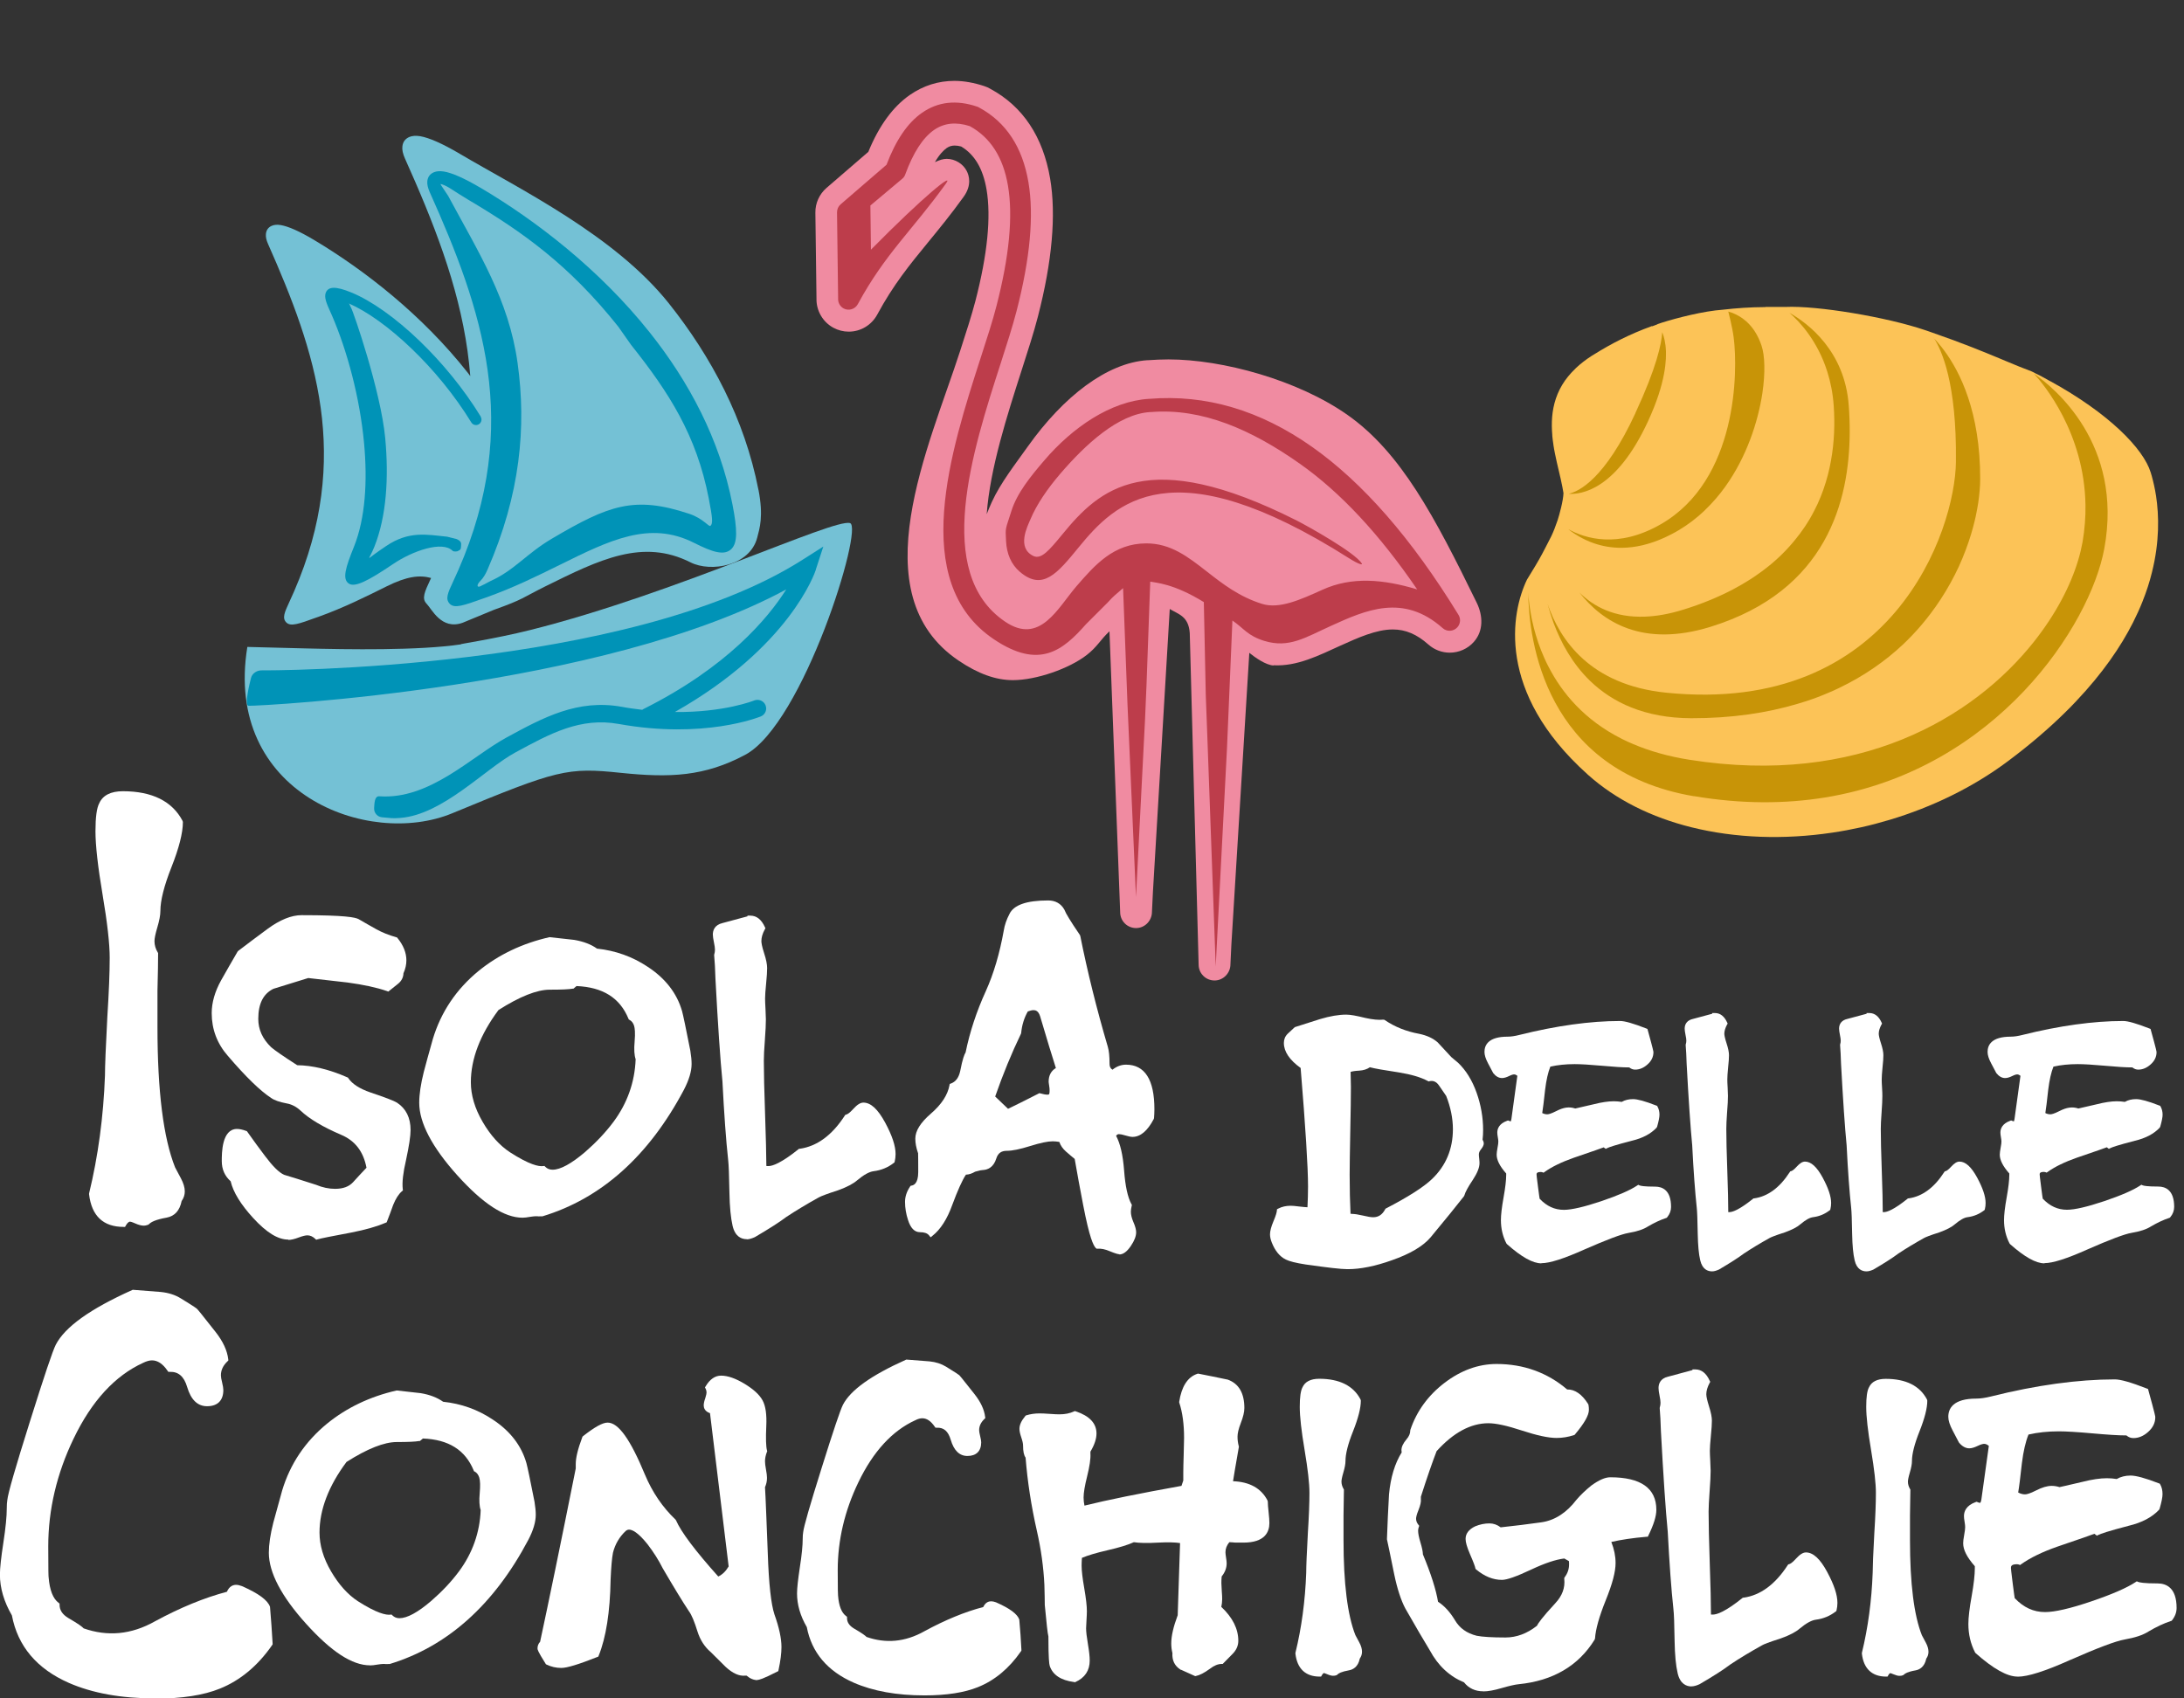 <svg width="108" height="84" viewBox="0 0 108 84" fill="none" xmlns="http://www.w3.org/2000/svg">
<rect x="0" y="0" width="108" height="84" fill="#333333" stroke="none"/>
<g clip-path="url(#clip0_207_918)">
<path d="M62.97 32.903C64.142 32.969 65.227 32.413 66.282 31.934C67.154 31.541 68.053 31.132 68.878 31.132C69.504 31.132 70.065 31.37 70.633 31.876C70.925 32.136 71.302 32.28 71.691 32.28C72.147 32.28 72.583 32.086 72.882 31.747C73.365 31.206 73.338 30.455 73.026 29.813C70.936 25.532 69.271 22.38 66.644 20.528C64.188 18.796 60.456 17.776 57.783 17.776C57.448 17.776 57.102 17.792 56.783 17.815H56.736C54.736 17.951 52.595 19.602 50.836 22.069C50.178 22.995 49.478 23.886 49.046 24.828C48.953 25.03 48.871 25.233 48.793 25.431C48.957 23.166 49.809 20.528 50.525 18.298C50.832 17.344 51.124 16.442 51.323 15.667C52.031 12.931 52.233 10.631 51.93 8.833C51.576 6.759 50.583 5.265 48.98 4.397C48.883 4.339 48.778 4.292 48.669 4.257C48.163 4.09 47.668 4 47.194 4C46.4 4 45.66 4.234 44.991 4.697C44.158 5.276 43.465 6.222 42.94 7.51L40.87 9.296C40.516 9.604 40.313 10.052 40.321 10.522L40.376 14.768C40.36 15.364 40.691 15.932 41.216 16.212C41.446 16.336 41.706 16.403 41.971 16.403C42.559 16.403 43.096 16.08 43.376 15.566C44.181 14.075 44.979 13.102 45.902 11.974C46.454 11.301 47.026 10.604 47.653 9.732C48.062 9.164 47.925 8.689 47.805 8.456C47.622 8.098 47.225 7.857 46.816 7.857C46.649 7.857 46.458 7.911 46.232 8.02C46.458 7.631 46.664 7.429 46.812 7.323C46.937 7.238 47.057 7.199 47.209 7.199C47.306 7.199 47.416 7.214 47.532 7.246C48.202 7.65 48.61 8.347 48.785 9.37C49.015 10.725 48.832 12.577 48.237 14.877C48.058 15.562 47.781 16.43 47.482 17.348C45.956 22.077 42.524 29.377 47.404 32.673C48.365 33.323 49.241 33.639 50.089 33.639C51.233 33.639 52.871 33.074 53.747 32.389C54.265 31.985 54.401 31.658 54.864 31.222L55.393 45.115C55.393 45.551 55.743 45.901 56.179 45.901C56.615 45.901 56.965 45.535 56.965 45.099L57.012 44.13L57.845 30.12C58.289 30.389 58.775 30.479 58.834 31.311L59.273 47.707C59.273 48.143 59.623 48.493 60.059 48.493C60.495 48.493 60.846 48.127 60.846 47.691L60.892 46.722L61.779 32.288C62.067 32.522 62.597 32.895 62.978 32.915" fill="#F08BA1"/>
<path d="M68.621 28.381L68.629 28.365C68.629 28.365 68.636 28.377 68.64 28.381C68.633 28.381 68.629 28.381 68.621 28.381Z" fill="#F29183"/>
<path d="M87.301 15.188C86.553 15.192 85.861 15.239 85.199 15.317C84.246 15.383 82.927 15.722 82.164 15.963C82.164 15.963 82.14 15.971 82.133 15.975C82.074 15.994 82.012 16.013 81.961 16.029C81.961 16.029 81.965 16.033 81.969 16.037C81.88 16.072 81.794 16.103 81.704 16.138L81.693 16.126C80.58 16.527 79.646 17.017 78.848 17.516C78.801 17.543 78.751 17.574 78.708 17.601C78.412 17.792 78.159 17.99 77.941 18.193C77.86 18.271 77.786 18.348 77.712 18.426C77.591 18.555 77.486 18.691 77.389 18.823C77.287 18.967 77.202 19.115 77.128 19.259C76.832 19.851 76.731 20.465 76.739 21.076V21.084C76.739 21.228 76.751 21.376 76.762 21.52C76.762 21.532 76.762 21.547 76.762 21.559C76.774 21.695 76.793 21.828 76.813 21.964C76.813 21.983 76.82 22.003 76.82 22.022C76.84 22.162 76.867 22.298 76.894 22.435C76.953 22.73 77.019 23.014 77.085 23.291C77.116 23.431 77.151 23.563 77.179 23.695C77.21 23.828 77.237 23.956 77.26 24.081C77.28 24.186 77.299 24.287 77.315 24.388C77.303 24.77 77.112 25.458 77.027 25.723C76.976 25.875 76.922 26.019 76.867 26.163C76.82 26.283 76.77 26.396 76.716 26.513C76.575 26.789 76.264 27.404 76.12 27.649L75.937 27.965L75.509 28.669C74.731 30.284 73.976 34.23 78.494 38.289C78.498 38.293 78.506 38.301 78.51 38.305C79.914 39.566 81.685 40.429 83.642 40.916C85.818 41.457 88.219 41.538 90.609 41.181C91.087 41.111 91.562 41.021 92.037 40.916C92.511 40.811 92.982 40.686 93.449 40.546C95.547 39.916 97.551 38.947 99.283 37.655C100.369 36.845 101.299 36.044 102.1 35.258C102.303 35.063 102.494 34.864 102.676 34.67C103.965 33.308 104.867 32 105.482 30.782C105.657 30.436 105.813 30.093 105.945 29.759C106.144 29.261 106.3 28.778 106.412 28.319C106.798 26.785 106.763 25.489 106.619 24.532C106.56 24.151 106.482 23.82 106.409 23.555C106.389 23.489 106.373 23.427 106.354 23.369C105.996 22.197 104.299 20.446 101.357 18.835C101.357 18.835 101.377 18.846 101.412 18.87C101.112 18.703 100.987 18.625 100.676 18.477C100.661 18.461 100.462 18.368 100.462 18.368C100.053 18.216 99.657 18.053 99.221 17.87C99.135 17.835 99.046 17.796 98.952 17.757C98.1 17.403 97.069 16.975 95.516 16.438C95.461 16.418 95.403 16.399 95.349 16.379C95.329 16.372 95.302 16.364 95.282 16.356C95.251 16.344 95.22 16.332 95.189 16.325C93.298 15.683 89.865 15.107 88.289 15.181H87.297L87.301 15.188Z" fill="#FCC357"/>
<path d="M95.621 16.714C95.621 16.714 95.633 16.726 95.636 16.733C95.749 16.85 95.878 16.998 96.018 17.173C96.053 17.22 96.092 17.267 96.127 17.317C96.921 18.38 97.929 20.38 97.921 23.695C97.921 24.046 97.886 24.443 97.824 24.875C97.789 25.096 97.746 25.326 97.695 25.564C97.68 25.63 97.664 25.7 97.648 25.766C97.598 25.98 97.536 26.202 97.469 26.427C97.314 26.937 97.115 27.47 96.87 28.011C96.617 28.556 96.314 29.113 95.956 29.657C95.804 29.887 95.644 30.117 95.473 30.342C95.197 30.708 94.897 31.066 94.566 31.413C94.418 31.568 94.267 31.72 94.111 31.868C93.239 32.689 92.185 33.432 90.932 34.032C90.756 34.117 90.577 34.199 90.394 34.273C90.052 34.421 89.694 34.557 89.32 34.678C89.18 34.724 89.036 34.767 88.892 34.81C87.379 35.261 85.635 35.526 83.631 35.522C81.327 35.514 79.735 34.74 78.634 33.678C78.194 33.253 77.832 32.779 77.537 32.292C77.389 32.047 77.256 31.802 77.14 31.553C77.023 31.308 76.918 31.058 76.828 30.817C76.708 30.49 76.61 30.171 76.529 29.868C77.128 31.634 78.63 33.884 82.409 34.261C93.59 35.386 96.683 26.229 96.722 22.847C96.722 22.839 96.722 22.831 96.722 22.824C96.722 22.824 96.722 22.824 96.722 22.82C96.765 18.967 96.022 17.313 95.617 16.698C95.621 16.702 95.625 16.706 95.629 16.71" fill="#C89407"/>
<path d="M85.468 15.414C85.468 15.414 85.475 15.414 85.479 15.414C85.581 15.441 85.689 15.48 85.806 15.535C86.269 15.749 86.806 16.189 87.11 17.099C87.273 17.586 87.301 18.442 87.149 19.454C86.935 20.87 86.367 22.602 85.316 24.069C85.024 24.478 84.689 24.867 84.32 25.221C84.312 25.229 84.304 25.241 84.296 25.248C83.915 25.61 83.487 25.941 83.016 26.221C82.899 26.291 82.782 26.357 82.666 26.416C82.553 26.474 82.44 26.532 82.327 26.583C81.545 26.941 80.844 27.085 80.222 27.093C79.689 27.101 79.218 27.007 78.813 26.867C78.544 26.774 78.303 26.657 78.089 26.536C77.93 26.447 77.79 26.35 77.665 26.26C77.626 26.233 77.591 26.206 77.556 26.174C78.362 26.622 79.996 27.155 82.133 25.925C85.927 23.738 85.946 18.356 85.732 16.695C85.662 16.15 85.464 15.406 85.464 15.406" fill="#C89407"/>
<path d="M88.978 26.435C89.071 26.311 89.157 26.186 89.243 26.062C89.418 25.801 89.577 25.532 89.713 25.264C89.772 25.147 89.83 25.03 89.885 24.914C90.099 24.447 90.262 23.972 90.387 23.497C90.449 23.26 90.5 23.022 90.542 22.789C90.714 21.847 90.737 20.921 90.679 20.08C90.636 19.446 90.519 18.881 90.359 18.376C89.873 16.842 88.982 15.901 88.492 15.473C89.398 15.986 91.227 17.352 91.422 20.057C91.453 20.473 91.472 20.925 91.469 21.395C91.449 24.746 90.359 29.214 84.588 31C81.234 32.039 79.245 30.763 78.105 29.307C78.813 30.008 79.848 30.556 81.347 30.498C81.911 30.479 82.541 30.37 83.242 30.152C84.176 29.864 84.993 29.521 85.717 29.14C86.009 28.984 86.285 28.825 86.546 28.657C86.74 28.533 86.927 28.404 87.106 28.272C87.273 28.148 87.437 28.023 87.589 27.895C88.133 27.439 88.589 26.949 88.97 26.439" fill="#C89407"/>
<path d="M82.382 17.368C82.386 17.485 82.382 17.613 82.378 17.749C82.366 17.967 82.339 18.212 82.288 18.481C82.171 19.119 81.93 19.893 81.494 20.839C79.926 24.229 78.194 24.466 77.568 24.423C78.081 24.31 79.366 23.688 80.872 20.434C80.872 20.434 80.872 20.43 80.872 20.427C81.922 18.166 82.164 16.998 82.199 16.43C82.284 16.644 82.366 16.951 82.382 17.368Z" fill="#C89407"/>
<path d="M83.759 39.379C76.361 38.122 75.603 31.623 75.571 29.315C75.575 29.373 75.579 29.432 75.583 29.494C75.583 29.51 75.583 29.525 75.587 29.541C75.61 29.786 75.645 30.07 75.704 30.381C75.723 30.49 75.743 30.599 75.77 30.712C75.867 31.167 76.011 31.666 76.213 32.179C76.315 32.436 76.431 32.701 76.568 32.961C77.241 34.277 78.354 35.612 80.198 36.542C80.381 36.635 80.576 36.725 80.774 36.806C81.572 37.145 82.491 37.41 83.545 37.577C91.904 38.896 97.575 35.514 100.567 31.755C100.703 31.584 100.832 31.413 100.956 31.241C101.957 29.868 102.599 28.467 102.89 27.252C102.926 27.101 102.957 26.953 102.984 26.805C103.093 26.167 103.136 25.56 103.128 24.98C103.073 21.392 101.042 18.983 100.575 18.477C101.556 19.154 105.015 21.944 104.058 27.136C103.361 30.918 98.75 38.052 90.258 39.441C88.297 39.76 86.133 39.776 83.763 39.375" fill="#C89407"/>
<path d="M6.188 60.681H6.114C5.106 60.681 4.534 60.141 4.405 59.074V59.051V59.028C4.849 57.202 5.117 55.237 5.191 53.19C5.191 52.739 5.23 51.762 5.308 50.291C5.386 49.077 5.425 48.092 5.425 47.368C5.425 46.687 5.308 45.64 5.075 44.263C4.841 42.873 4.721 41.815 4.721 41.114C4.721 40.414 4.783 39.959 4.911 39.721C5.086 39.336 5.479 39.133 6.075 39.133C7.522 39.133 8.519 39.628 9.029 40.601L9.044 40.659C9.044 41.192 8.853 41.943 8.48 42.885C8.118 43.8 7.931 44.531 7.931 45.053C7.931 45.259 7.881 45.528 7.779 45.87C7.686 46.181 7.639 46.411 7.639 46.551C7.639 46.742 7.694 46.928 7.799 47.104L7.818 47.135V47.17C7.818 47.547 7.81 48.127 7.787 48.995V50.816C7.787 53.957 8.079 56.284 8.659 57.739L8.947 58.28C9.071 58.514 9.138 58.732 9.138 58.926C9.138 59.094 9.087 59.253 8.982 59.401C8.888 59.872 8.639 60.148 8.242 60.222C7.67 60.323 7.456 60.452 7.375 60.541L7.324 60.576C7.176 60.631 7.017 60.654 6.69 60.51C6.503 60.428 6.445 60.421 6.433 60.421C6.347 60.421 6.269 60.53 6.219 60.619L6.184 60.681H6.188Z" fill="white"/>
<path d="M14.247 61.308C13.745 61.308 13.181 60.962 12.527 60.249C11.908 59.576 11.531 58.961 11.406 58.424C11.114 58.164 10.967 57.829 10.967 57.428C10.967 57.027 10.967 55.836 11.722 55.836C11.846 55.836 11.994 55.867 12.173 55.934L12.208 55.945L12.231 55.977C12.523 56.393 12.819 56.794 13.103 57.171C13.485 57.681 13.8 57.996 14.053 58.105C14.391 58.206 14.921 58.37 15.629 58.599C15.948 58.732 16.259 58.798 16.567 58.798C16.968 58.798 17.259 58.689 17.462 58.467C17.672 58.234 17.894 57.996 18.123 57.755C17.971 56.953 17.559 56.416 16.866 56.124C15.975 55.743 15.298 55.342 14.858 54.926C14.648 54.731 14.415 54.614 14.169 54.572C13.819 54.505 13.57 54.42 13.407 54.303C12.873 53.957 12.153 53.256 11.27 52.225C10.737 51.618 10.469 50.906 10.469 50.108C10.469 49.59 10.624 49.045 10.932 48.489C11.204 48.006 11.476 47.532 11.749 47.065L11.78 47.03C12.255 46.668 12.737 46.306 13.228 45.944C13.842 45.492 14.411 45.263 14.909 45.263C17.084 45.263 17.563 45.372 17.73 45.457C18.022 45.629 18.314 45.792 18.61 45.959C18.898 46.119 19.229 46.251 19.598 46.356L19.637 46.368L19.66 46.399C19.948 46.753 20.096 47.123 20.096 47.497C20.096 47.703 20.05 47.917 19.952 48.135C19.945 48.341 19.855 48.52 19.684 48.656C19.536 48.777 19.392 48.89 19.256 48.999L19.201 49.042L19.139 49.018C18.621 48.839 17.964 48.699 17.189 48.594C16.551 48.52 15.901 48.446 15.243 48.372L13.52 48.905C13.021 49.151 12.772 49.637 12.772 50.392C12.772 50.917 12.979 51.377 13.407 51.793C13.582 51.945 14.018 52.248 14.699 52.684C15.446 52.692 16.279 52.89 17.174 53.283L17.209 53.299L17.228 53.33C17.415 53.606 17.777 53.844 18.306 54.027C19.038 54.272 19.474 54.439 19.633 54.537C20.081 54.832 20.303 55.288 20.303 55.887C20.303 56.187 20.229 56.673 20.077 57.381C19.933 58 19.878 58.479 19.917 58.81L19.925 58.876L19.875 58.919C19.715 59.055 19.567 59.284 19.442 59.596C19.349 59.864 19.244 60.137 19.139 60.409L19.119 60.456L19.073 60.475C18.645 60.658 18.077 60.822 17.38 60.958C16.423 61.137 15.858 61.25 15.703 61.296L15.636 61.316L15.586 61.269C15.461 61.152 15.333 61.098 15.201 61.098C15.107 61.098 14.963 61.133 14.777 61.203C14.559 61.285 14.391 61.324 14.267 61.324L14.247 61.308Z" fill="white"/>
<path d="M25.84 60.226C24.941 60.226 23.887 59.541 22.614 58.129C21.365 56.739 20.731 55.533 20.731 54.54C20.731 54.124 20.808 53.61 20.956 53.019C21.05 52.657 21.201 52.112 21.404 51.388C21.805 50.057 22.564 48.925 23.661 48.026C24.649 47.22 25.829 46.656 27.171 46.352H27.191L28.393 46.485C28.849 46.563 29.23 46.707 29.522 46.917C30.433 47.014 31.277 47.314 32.028 47.816C32.904 48.388 33.476 49.127 33.729 50.011C33.783 50.213 33.919 50.851 34.137 51.964C34.18 52.229 34.2 52.447 34.2 52.622C34.2 52.988 34.071 53.416 33.818 53.902C32.086 57.171 29.736 59.276 26.829 60.156H26.794L26.63 60.16C26.556 60.148 26.447 60.148 26.245 60.179C26.066 60.211 25.93 60.226 25.84 60.226ZM26.922 57.665L26.965 57.708C27.062 57.806 27.183 57.852 27.327 57.852C27.712 57.852 28.253 57.556 28.934 56.977C29.479 56.502 29.954 56 30.339 55.482C31.02 54.564 31.39 53.525 31.433 52.388C31.366 52.19 31.347 51.906 31.382 51.52C31.421 51.077 31.39 50.851 31.359 50.742C31.316 50.598 31.238 50.501 31.133 50.443L31.094 50.423L31.078 50.384C30.654 49.353 29.814 48.824 28.51 48.769L28.358 48.898H28.323C28.125 48.933 27.755 48.948 27.187 48.948C26.552 48.948 25.7 49.287 24.649 49.956C23.743 51.174 23.284 52.373 23.284 53.525C23.284 54.163 23.478 54.821 23.867 55.486C24.253 56.152 24.712 56.657 25.222 56.992C26.179 57.607 26.642 57.704 26.868 57.673L26.926 57.665H26.922Z" fill="white"/>
<path d="M36.928 61.288C36.678 61.288 36.355 61.176 36.227 60.627C36.138 60.242 36.083 59.693 36.071 58.996C36.056 58.144 36.036 57.603 36.009 57.381C35.9 56.389 35.807 55.078 35.725 53.486C35.616 52.381 35.503 50.715 35.379 48.4C35.367 47.94 35.344 47.555 35.316 47.251V47.228L35.32 47.205C35.344 47.127 35.355 47.049 35.355 46.971C35.355 46.893 35.34 46.769 35.305 46.609C35.27 46.434 35.25 46.31 35.25 46.224C35.25 46.014 35.336 45.745 35.733 45.652C36.472 45.457 36.815 45.364 36.963 45.321V45.286H37.103C37.414 45.286 37.655 45.477 37.827 45.858L37.85 45.913L37.819 45.967C37.706 46.173 37.651 46.368 37.651 46.543C37.651 46.629 37.675 46.8 37.788 47.15C37.889 47.458 37.935 47.699 37.935 47.878C37.935 48.049 37.92 48.306 37.885 48.648C37.85 48.991 37.834 49.232 37.834 49.392C37.834 49.513 37.842 49.68 37.854 49.906C37.865 50.135 37.873 50.303 37.873 50.411C37.873 50.641 37.858 50.991 37.823 51.447C37.788 51.894 37.772 52.24 37.772 52.466C37.772 53.046 37.791 53.914 37.834 55.116C37.873 56.229 37.893 57.086 37.897 57.669C37.932 57.669 37.963 57.673 37.998 57.673C38.2 57.673 38.624 57.529 39.484 56.84L39.512 56.817H39.547C40.399 56.696 41.15 56.148 41.776 55.175L41.804 55.136L41.85 55.124C41.897 55.112 42.006 55.058 42.197 54.844C42.388 54.634 42.547 54.533 42.695 54.533C43.061 54.533 43.411 54.856 43.773 55.525C44.119 56.167 44.287 56.677 44.287 57.078C44.287 57.206 44.271 57.331 44.244 57.447L44.232 57.49L44.197 57.517C43.909 57.743 43.574 57.88 43.201 57.926C42.983 57.953 42.711 58.105 42.391 58.374C42.189 58.549 41.878 58.712 41.438 58.872C40.928 59.035 40.609 59.156 40.481 59.226C39.881 59.561 39.344 59.884 38.881 60.191C38.547 60.444 38.037 60.771 37.328 61.187C37.161 61.261 37.033 61.296 36.92 61.296L36.928 61.288Z" fill="white"/>
<path d="M55.358 62.032C55.3 62.032 55.191 62.012 54.86 61.876C54.65 61.787 54.459 61.748 54.288 61.759H54.226L54.183 61.721C54.066 61.592 53.879 61.234 53.564 59.603C53.413 58.825 53.272 58.055 53.144 57.319C53.004 57.206 52.86 57.082 52.708 56.949C52.552 56.809 52.443 56.654 52.385 56.478C52.268 56.459 52.159 56.447 52.058 56.447C51.813 56.447 51.443 56.525 50.957 56.677C50.439 56.84 50.054 56.918 49.782 56.918C49.509 56.918 49.35 57.039 49.268 57.296C49.128 57.747 48.832 57.856 48.606 57.868C48.556 57.868 48.451 57.883 48.221 57.95C48.058 58.047 47.906 58.093 47.766 58.097C47.587 58.362 47.361 58.864 47.089 59.596C46.84 60.292 46.509 60.806 46.116 61.117L46.018 61.195L45.941 61.098C45.855 60.993 45.707 60.942 45.489 60.942C45.224 60.942 45.026 60.736 44.901 60.335C44.804 60.039 44.754 59.74 44.754 59.44C44.754 59.191 44.835 58.938 44.999 58.693L45.026 58.65L45.077 58.638C45.158 58.623 45.407 58.568 45.407 57.969C45.407 57.37 45.404 57.124 45.4 57.031L45.392 57.016C45.306 56.763 45.263 56.529 45.263 56.319C45.263 55.93 45.516 55.525 46.038 55.074C46.555 54.626 46.863 54.159 46.952 53.676L46.964 53.61L47.03 53.587C47.264 53.498 47.412 53.295 47.482 52.976C47.602 52.353 47.692 52.143 47.75 52.05C47.956 51.042 48.291 50.022 48.75 49.018C49.139 48.158 49.435 47.15 49.638 46.018C49.68 45.749 49.774 45.481 49.914 45.212C50.124 44.761 50.755 44.535 51.833 44.535C52.191 44.535 52.459 44.687 52.63 44.983C52.677 45.099 52.751 45.243 52.864 45.422C52.977 45.609 53.152 45.878 53.401 46.243L53.42 46.29C53.77 48.041 54.226 49.886 54.782 51.773C54.841 51.968 54.868 52.252 54.868 52.622C54.868 52.754 54.911 52.844 55.012 52.906C55.218 52.742 55.444 52.657 55.681 52.657C56.615 52.657 57.086 53.4 57.086 54.86C57.086 55.011 57.078 55.159 57.067 55.303L57.051 55.35C56.744 55.934 56.393 56.229 56.004 56.229C55.922 56.229 55.81 56.206 55.642 56.156C55.502 56.113 55.401 56.093 55.331 56.093C55.292 56.093 55.242 56.105 55.191 56.175C55.397 56.556 55.529 57.121 55.588 57.895C55.646 58.666 55.767 59.222 55.95 59.553L55.973 59.596L55.962 59.642C55.938 59.751 55.922 59.849 55.922 59.93C55.922 60.078 55.965 60.249 56.043 60.432C56.141 60.654 56.183 60.822 56.183 60.946C56.183 61.141 56.098 61.362 55.919 61.627C55.728 61.907 55.541 62.044 55.347 62.044L55.358 62.032ZM49.213 54.233L49.848 54.84C50.186 54.681 50.681 54.431 51.354 54.089L51.397 54.066L51.443 54.077C51.595 54.12 51.712 54.14 51.797 54.14C51.871 54.14 51.879 54.116 51.883 54.108C51.899 54.07 51.91 53.988 51.899 53.824C51.856 53.532 51.856 53.509 51.856 53.498C51.856 53.19 51.98 52.96 52.214 52.824C52.027 52.24 51.77 51.4 51.432 50.256C51.346 49.991 51.206 49.96 51.105 49.96C51.035 49.96 50.941 49.983 50.825 50.026C50.645 50.345 50.533 50.703 50.498 51.089L50.486 51.131C50.027 52.081 49.599 53.124 49.213 54.229V54.233Z" fill="white"/>
<path d="M66.628 62.771C66.317 62.771 65.64 62.693 64.558 62.538C64.076 62.464 63.756 62.382 63.581 62.293C63.285 62.149 63.052 61.864 62.892 61.456C62.834 61.312 62.803 61.176 62.803 61.051C62.803 60.892 62.857 60.678 62.974 60.401C63.103 60.098 63.138 59.946 63.142 59.872L63.149 59.806L63.212 59.775C63.391 59.681 63.597 59.635 63.819 59.635C63.912 59.635 64.052 59.646 64.254 59.673C64.422 59.693 64.554 59.705 64.655 59.709C64.671 59.374 64.683 59.031 64.683 58.681C64.683 57.72 64.558 55.747 64.317 52.82C63.764 52.423 63.488 52.007 63.488 51.583C63.488 51.408 63.55 51.252 63.678 51.127L64.029 50.801C64.437 50.668 64.854 50.536 65.274 50.404C65.768 50.256 66.204 50.182 66.574 50.182C66.772 50.182 67.076 50.236 67.512 50.345C67.882 50.427 68.177 50.454 68.391 50.431H68.438L68.477 50.45C68.967 50.785 69.539 51.015 70.177 51.131C70.555 51.209 70.862 51.349 71.096 51.556C71.329 51.805 71.551 52.042 71.769 52.283C71.832 52.33 71.944 52.427 72.1 52.56C72.493 52.933 72.8 53.431 73.018 54.042C73.233 54.645 73.341 55.268 73.341 55.891C73.341 56.047 73.334 56.206 73.314 56.366C73.353 56.432 73.373 56.494 73.373 56.556C73.373 56.638 73.326 56.731 73.225 56.86C73.162 56.938 73.131 57.016 73.131 57.097C73.131 57.144 73.135 57.21 73.147 57.3C73.159 57.401 73.162 57.479 73.162 57.529C73.162 57.747 73.053 58.016 72.835 58.35C72.594 58.708 72.454 58.969 72.415 59.121L72.392 59.168C72.038 59.623 71.481 60.308 70.742 61.199C70.372 61.635 69.73 62.016 68.827 62.331C68.01 62.623 67.274 62.771 66.652 62.771H66.628ZM66.862 60.039C66.99 60.039 67.165 60.066 67.383 60.117C67.621 60.175 67.796 60.203 67.905 60.203C68.162 60.203 68.352 60.078 68.493 59.818L68.512 59.782L68.547 59.763C69.641 59.195 70.403 58.708 70.816 58.311C71.501 57.654 71.847 56.829 71.847 55.848C71.847 55.315 71.734 54.762 71.516 54.206C71.411 54.05 71.287 53.867 71.158 53.684C71.014 53.474 70.847 53.439 70.691 53.474L70.644 53.486L70.602 53.462C70.259 53.28 69.784 53.139 69.185 53.042C68.461 52.933 67.975 52.848 67.741 52.785C67.597 52.886 67.418 52.941 67.204 52.953C66.994 52.964 66.866 52.988 66.788 53.015L66.803 53.758C66.803 54.272 66.792 54.984 66.772 55.938C66.753 56.922 66.741 57.654 66.741 58.109C66.741 58.81 66.757 59.456 66.784 60.035H66.796C66.819 60.035 66.842 60.035 66.866 60.035L66.862 60.039Z" fill="white"/>
<path d="M76.221 62.483C75.797 62.483 75.24 62.172 74.521 61.534L74.493 61.499C74.31 61.148 74.221 60.759 74.221 60.347C74.221 60.086 74.264 59.716 74.353 59.218C74.439 58.739 74.482 58.37 74.482 58.117V58.039C74.166 57.681 74.011 57.377 74.011 57.109C74.011 57.027 74.026 56.914 74.054 56.763C74.081 56.626 74.093 56.525 74.093 56.463C74.093 56.408 74.085 56.338 74.069 56.253C74.05 56.148 74.042 56.07 74.042 56.015C74.042 55.829 74.127 55.576 74.528 55.432L74.575 55.416L74.622 55.435C74.665 55.455 74.696 55.459 74.711 55.459C74.711 55.455 74.727 55.428 74.739 55.35L75.034 53.206C74.98 53.163 74.925 53.139 74.875 53.139C74.836 53.139 74.762 53.151 74.63 53.217C74.49 53.287 74.373 53.319 74.275 53.319C74.116 53.319 73.972 53.237 73.84 53.073C73.812 53.023 73.731 52.871 73.583 52.587C73.466 52.365 73.408 52.182 73.408 52.026C73.408 51.684 73.606 51.272 74.552 51.272C74.715 51.272 74.91 51.244 75.135 51.186C76.961 50.731 78.634 50.497 80.117 50.497C80.35 50.497 80.77 50.618 81.409 50.867L81.467 50.89L81.483 50.949C81.763 51.956 81.763 52.011 81.763 52.042C81.763 52.268 81.666 52.474 81.471 52.645C81.28 52.816 81.078 52.902 80.86 52.902C80.755 52.902 80.658 52.867 80.568 52.793C80.253 52.793 79.813 52.766 79.222 52.711C78.622 52.657 78.167 52.63 77.867 52.63C77.431 52.63 77.027 52.672 76.665 52.754C76.552 53.034 76.466 53.416 76.408 53.887C76.346 54.474 76.295 54.856 76.264 55.05C76.35 55.093 76.431 55.112 76.513 55.112C76.564 55.112 76.684 55.093 76.949 54.957C77.326 54.762 77.595 54.727 77.898 54.825C77.945 54.817 78.136 54.774 78.813 54.614C79.194 54.517 79.529 54.467 79.798 54.467C79.926 54.467 80.062 54.478 80.195 54.498C80.358 54.404 80.545 54.361 80.755 54.361C80.977 54.361 81.35 54.463 81.899 54.677L81.942 54.692L81.965 54.731C82.028 54.844 82.062 54.98 82.062 55.132C82.062 55.253 82.024 55.447 81.946 55.724L81.919 55.774C81.635 56.078 81.222 56.296 80.693 56.42C79.852 56.638 79.564 56.739 79.475 56.786L79.405 56.821L79.303 56.747C79.179 56.794 78.832 56.918 77.825 57.261C77.225 57.471 76.739 57.708 76.385 57.961L76.33 58L76.268 57.977C76.268 57.977 76.225 57.965 76.198 57.965C75.984 57.965 75.984 58.043 75.984 58.093C75.984 58.109 75.988 58.203 76.058 58.724C76.105 59.101 76.128 59.242 76.136 59.288C76.486 59.658 76.879 59.837 77.334 59.837C77.716 59.837 78.334 59.693 79.171 59.413C80.012 59.129 80.611 58.868 80.953 58.638L81.012 58.599L81.074 58.627C81.125 58.65 81.292 58.689 81.849 58.689C82.207 58.689 82.635 58.864 82.635 59.693C82.635 59.876 82.572 60.047 82.444 60.203L82.421 60.23L82.386 60.242C82.105 60.335 81.806 60.475 81.487 60.662C81.273 60.802 80.946 60.911 80.522 60.981C80.179 61.039 79.447 61.316 78.35 61.798C77.33 62.254 76.638 62.475 76.229 62.475L76.221 62.483Z" fill="white"/>
<path d="M84.662 62.88C84.456 62.88 84.183 62.787 84.078 62.335C84.004 62.028 83.966 61.6 83.954 61.032C83.942 60.355 83.927 59.926 83.907 59.751C83.822 58.957 83.744 57.914 83.681 56.65C83.596 55.774 83.502 54.412 83.405 52.606C83.394 52.237 83.378 51.933 83.358 51.696V51.672L83.362 51.649C83.382 51.587 83.39 51.528 83.39 51.47C83.39 51.408 83.378 51.314 83.351 51.19C83.323 51.05 83.308 50.945 83.308 50.874C83.308 50.626 83.452 50.454 83.713 50.396C84.265 50.248 84.541 50.174 84.67 50.139V50.104H84.81C85.067 50.104 85.269 50.264 85.409 50.571L85.433 50.626L85.401 50.68C85.316 50.84 85.269 50.991 85.269 51.124C85.269 51.19 85.289 51.322 85.378 51.598C85.46 51.847 85.499 52.038 85.499 52.186C85.499 52.322 85.487 52.525 85.456 52.801C85.429 53.069 85.417 53.268 85.417 53.389C85.417 53.482 85.421 53.618 85.433 53.793C85.444 53.976 85.448 54.112 85.448 54.198C85.448 54.377 85.437 54.649 85.405 55.023C85.378 55.389 85.367 55.654 85.367 55.833C85.367 56.296 85.382 56.984 85.417 57.942C85.448 58.806 85.464 59.479 85.464 59.95C85.483 59.95 85.499 59.95 85.518 59.95C85.674 59.95 86.005 59.837 86.686 59.292L86.713 59.269H86.748C87.417 59.175 88.009 58.739 88.503 57.973L88.53 57.934L88.577 57.922C88.612 57.911 88.694 57.872 88.842 57.708C89.001 57.533 89.13 57.451 89.258 57.451C89.558 57.451 89.846 57.712 90.138 58.253C90.414 58.767 90.55 59.175 90.55 59.498C90.55 59.603 90.538 59.705 90.515 59.798L90.504 59.841L90.468 59.868C90.235 60.047 89.966 60.16 89.663 60.199C89.492 60.218 89.281 60.339 89.032 60.549C88.869 60.693 88.616 60.822 88.266 60.95C87.768 61.109 87.577 61.191 87.507 61.23C87.036 61.491 86.608 61.752 86.238 61.997C85.97 62.199 85.553 62.468 85.001 62.791C84.861 62.853 84.755 62.88 84.662 62.88Z" fill="white"/>
<path d="M92.297 62.88C92.091 62.88 91.819 62.787 91.714 62.335C91.64 62.028 91.601 61.6 91.589 61.032C91.578 60.355 91.562 59.926 91.543 59.751C91.457 58.957 91.379 57.914 91.317 56.65C91.231 55.778 91.138 54.416 91.04 52.606C91.029 52.237 91.013 51.933 90.994 51.696V51.672L90.998 51.649C91.017 51.587 91.025 51.528 91.025 51.47C91.025 51.408 91.013 51.314 90.986 51.19C90.959 51.05 90.943 50.945 90.943 50.874C90.943 50.626 91.087 50.454 91.348 50.396C91.901 50.248 92.177 50.174 92.305 50.139V50.104H92.445C92.702 50.104 92.905 50.264 93.045 50.571L93.068 50.626L93.037 50.68C92.951 50.84 92.905 50.991 92.905 51.124C92.905 51.19 92.924 51.322 93.014 51.598C93.095 51.847 93.134 52.038 93.134 52.186C93.134 52.322 93.123 52.525 93.091 52.801C93.064 53.069 93.052 53.268 93.052 53.389C93.052 53.482 93.056 53.618 93.068 53.793C93.08 53.976 93.084 54.108 93.084 54.198C93.084 54.381 93.072 54.661 93.045 55.023C93.017 55.393 93.006 55.657 93.006 55.833C93.006 56.292 93.021 56.98 93.056 57.942C93.088 58.81 93.103 59.487 93.103 59.95C93.123 59.95 93.138 59.95 93.158 59.95C93.313 59.95 93.644 59.837 94.325 59.292L94.352 59.269H94.387C95.057 59.175 95.648 58.739 96.142 57.973L96.17 57.934L96.216 57.922C96.251 57.911 96.333 57.872 96.481 57.708C96.641 57.533 96.769 57.451 96.897 57.451C97.197 57.451 97.485 57.712 97.777 58.253C98.053 58.767 98.189 59.175 98.189 59.498C98.189 59.603 98.178 59.705 98.154 59.798L98.143 59.841L98.108 59.868C97.874 60.047 97.606 60.16 97.302 60.199C97.131 60.218 96.921 60.339 96.672 60.549C96.508 60.693 96.255 60.822 95.905 60.95C95.407 61.109 95.216 61.191 95.146 61.23C94.679 61.491 94.251 61.748 93.877 61.997C93.609 62.199 93.193 62.468 92.64 62.791C92.5 62.853 92.395 62.88 92.301 62.88H92.297Z" fill="white"/>
<path d="M101.1 62.483C100.676 62.483 100.12 62.172 99.4 61.534L99.373 61.499C99.19 61.148 99.1 60.759 99.1 60.347C99.1 60.09 99.143 59.709 99.232 59.218C99.318 58.739 99.361 58.37 99.361 58.117V58.039C99.046 57.681 98.89 57.377 98.89 57.109C98.89 57.027 98.906 56.914 98.933 56.763C98.96 56.626 98.972 56.525 98.972 56.463C98.972 56.408 98.964 56.338 98.948 56.253C98.929 56.148 98.921 56.07 98.921 56.015C98.921 55.829 99.007 55.576 99.407 55.432L99.454 55.416L99.501 55.435C99.544 55.455 99.575 55.459 99.59 55.459C99.59 55.455 99.606 55.428 99.618 55.35L99.913 53.206C99.859 53.163 99.804 53.139 99.754 53.139C99.715 53.139 99.641 53.151 99.509 53.217C99.369 53.287 99.252 53.319 99.154 53.319C98.995 53.319 98.851 53.237 98.719 53.073C98.691 53.023 98.61 52.871 98.462 52.587C98.345 52.365 98.287 52.182 98.287 52.026C98.287 51.684 98.485 51.272 99.431 51.272C99.594 51.272 99.789 51.244 100.015 51.186C101.84 50.731 103.517 50.497 104.996 50.497C105.229 50.497 105.65 50.618 106.288 50.867L106.346 50.89L106.362 50.949C106.642 51.956 106.642 52.011 106.642 52.042C106.642 52.268 106.545 52.474 106.35 52.645C106.159 52.816 105.957 52.902 105.739 52.902C105.634 52.902 105.537 52.867 105.447 52.793C105.132 52.793 104.692 52.766 104.101 52.711C103.501 52.657 103.046 52.63 102.747 52.63C102.311 52.63 101.906 52.672 101.544 52.754C101.431 53.034 101.346 53.416 101.287 53.887C101.225 54.474 101.174 54.856 101.143 55.05C101.225 55.093 101.311 55.112 101.392 55.112C101.443 55.112 101.563 55.093 101.828 54.957C102.202 54.766 102.474 54.727 102.778 54.825C102.824 54.817 103.015 54.774 103.692 54.614C104.074 54.517 104.408 54.467 104.677 54.467C104.805 54.467 104.941 54.478 105.074 54.498C105.237 54.404 105.424 54.361 105.634 54.361C105.856 54.361 106.23 54.463 106.778 54.677L106.821 54.692L106.844 54.731C106.907 54.844 106.942 54.98 106.942 55.132C106.942 55.253 106.903 55.447 106.825 55.724L106.798 55.774C106.514 56.078 106.101 56.296 105.572 56.42C104.731 56.638 104.443 56.739 104.354 56.786L104.284 56.821L104.183 56.743C104.058 56.79 103.712 56.914 102.704 57.257C102.104 57.467 101.618 57.704 101.264 57.957L101.209 57.996L101.147 57.973C101.147 57.973 101.104 57.961 101.077 57.961C100.863 57.961 100.863 58.039 100.863 58.09C100.863 58.109 100.871 58.21 100.937 58.72C100.984 59.097 101.007 59.238 101.015 59.284C101.365 59.654 101.758 59.833 102.213 59.833C102.595 59.833 103.214 59.689 104.05 59.409C104.891 59.125 105.49 58.864 105.833 58.634L105.891 58.596L105.953 58.623C106.004 58.646 106.171 58.685 106.728 58.685C107.086 58.685 107.514 58.86 107.514 59.689C107.514 59.872 107.451 60.047 107.323 60.199L107.3 60.226L107.265 60.238C106.984 60.331 106.685 60.471 106.366 60.658C106.152 60.798 105.825 60.907 105.401 60.977C105.054 61.036 104.327 61.312 103.229 61.794C102.209 62.25 101.517 62.472 101.108 62.472L101.1 62.483Z" fill="white"/>
<path d="M7.663 84C6.001 84 4.569 83.743 3.405 83.233C1.821 82.537 0.876 81.416 0.588 79.894C0.195 79.217 -0.004 78.54 -0.004 77.879C-0.004 77.563 0.054 77.03 0.167 76.295C0.28 75.567 0.335 74.995 0.335 74.586C0.335 74.434 0.342 74.302 0.362 74.189C0.393 73.862 0.759 72.594 1.475 70.321C2.187 68.052 2.607 66.803 2.759 66.507C3.214 65.628 4.452 64.74 6.538 63.803L6.565 63.791L7.958 63.9C8.336 63.939 8.663 64.044 8.939 64.215C9.651 64.651 9.713 64.709 9.737 64.729C9.776 64.764 9.916 64.927 10.651 65.865C11.021 66.332 11.235 66.787 11.286 67.223L11.293 67.285L11.251 67.328C11.029 67.538 10.924 67.768 10.924 68.021C10.924 68.099 10.943 68.216 10.982 68.367C11.025 68.543 11.044 68.667 11.044 68.749C11.044 69.266 10.76 69.55 10.239 69.55C9.772 69.55 9.441 69.231 9.254 68.597C9.102 68.079 8.822 67.834 8.394 67.85H8.324L8.285 67.795C8.048 67.449 7.795 67.282 7.515 67.282C7.39 67.282 7.242 67.324 7.083 67.402C5.686 68.037 4.53 69.297 3.639 71.154C2.81 72.874 2.386 74.664 2.386 76.478C2.386 77.715 2.397 77.972 2.405 78.015C2.456 78.645 2.619 79.061 2.895 79.272L2.946 79.311V79.373C2.946 79.634 3.086 79.848 3.374 80.023C3.892 80.322 4.067 80.459 4.137 80.537C5.3 80.945 6.48 80.859 7.674 80.182C8.923 79.505 10.114 79.019 11.22 78.727C11.344 78.443 11.535 78.384 11.675 78.384C11.757 78.384 11.85 78.404 11.963 78.447C12.788 78.809 13.239 79.143 13.352 79.47C13.407 80.089 13.445 80.688 13.481 81.287V81.33L13.457 81.365C12.749 82.389 11.877 83.113 10.873 83.517C10.068 83.844 8.99 84.012 7.666 84.012L7.663 84Z" fill="white"/>
<path d="M18.298 82.365C17.415 82.365 16.384 81.692 15.138 80.311C13.912 78.953 13.294 77.769 13.294 76.797C13.294 76.388 13.368 75.886 13.516 75.306C13.609 74.952 13.757 74.419 13.955 73.711C14.348 72.407 15.092 71.298 16.17 70.414C17.139 69.624 18.294 69.072 19.61 68.772H19.629L20.805 68.904C21.252 68.978 21.622 69.122 21.914 69.329C22.809 69.422 23.634 69.718 24.365 70.208C25.222 70.769 25.782 71.492 26.031 72.36C26.085 72.559 26.222 73.201 26.432 74.275C26.475 74.54 26.494 74.75 26.494 74.917C26.494 75.275 26.37 75.695 26.12 76.17C24.424 79.373 22.12 81.435 19.271 82.299H19.236L19.077 82.303C19.003 82.292 18.898 82.292 18.699 82.323C18.524 82.354 18.388 82.369 18.298 82.369V82.365ZM19.361 79.852L19.404 79.894C19.501 79.988 19.614 80.034 19.754 80.034C20.131 80.034 20.665 79.746 21.326 79.178C21.863 78.711 22.326 78.221 22.7 77.715C23.365 76.816 23.727 75.796 23.77 74.687C23.704 74.493 23.688 74.213 23.723 73.839C23.754 73.489 23.747 73.232 23.7 73.08C23.657 72.94 23.583 72.843 23.478 72.784L23.439 72.765L23.424 72.726C23.007 71.714 22.186 71.197 20.914 71.146L20.766 71.27H20.731C20.54 71.305 20.174 71.321 19.618 71.321C18.999 71.321 18.162 71.652 17.135 72.306C16.247 73.496 15.8 74.672 15.8 75.8C15.8 76.423 15.991 77.069 16.372 77.719C16.753 78.369 17.197 78.867 17.699 79.194C18.637 79.793 19.092 79.887 19.31 79.859L19.372 79.852H19.361Z" fill="white"/>
<path d="M37.465 83.097C37.274 83.097 37.091 83.023 36.92 82.875H36.846C36.558 82.906 36.231 82.763 35.885 82.443C35.643 82.206 35.398 81.961 35.145 81.708C34.842 81.451 34.624 81.109 34.495 80.704C34.34 80.202 34.2 79.867 34.075 79.7C33.764 79.233 33.328 78.517 32.771 77.563C32.573 77.166 32.324 76.773 32.024 76.38C31.546 75.781 31.261 75.653 31.106 75.653C31.051 75.653 31.001 75.672 30.942 75.719C30.627 76.014 30.413 76.384 30.312 76.797C30.261 77.053 30.222 77.501 30.195 78.124C30.168 79.723 29.969 80.988 29.607 81.883L29.588 81.933L29.537 81.953C28.623 82.315 28.043 82.494 27.759 82.494C27.502 82.494 27.257 82.439 27.027 82.327L26.996 82.311L26.977 82.28C26.58 81.653 26.58 81.576 26.58 81.529C26.58 81.404 26.623 81.291 26.708 81.202C27.117 79.307 27.712 76.423 28.471 72.629V72.411C28.471 72.096 28.576 71.664 28.794 71.084L28.806 71.053L28.833 71.029C29.413 70.574 29.798 70.36 30.047 70.36C30.58 70.36 31.168 71.181 31.896 72.94C32.258 73.804 32.767 74.551 33.402 75.154L33.429 75.193C33.682 75.773 34.386 76.707 35.519 77.972C35.725 77.875 35.892 77.711 36.032 77.474C35.822 75.777 35.515 73.248 35.11 69.893C34.842 69.803 34.799 69.617 34.799 69.508C34.799 69.422 34.822 69.301 34.877 69.15C34.927 68.994 34.939 68.908 34.939 68.869C34.939 68.799 34.923 68.741 34.896 68.686L34.861 68.624L34.896 68.562C35.106 68.212 35.363 68.037 35.659 68.037C35.986 68.037 36.375 68.173 36.819 68.441C37.266 68.714 37.558 68.982 37.71 69.262C37.862 69.543 37.92 69.959 37.893 70.535C37.865 71.138 37.877 71.543 37.928 71.737L37.939 71.776L37.924 71.811C37.862 71.971 37.83 72.131 37.83 72.275C37.83 72.372 37.846 72.504 37.877 72.671C37.912 72.858 37.928 72.995 37.928 73.092C37.928 73.248 37.897 73.403 37.83 73.555C37.854 73.87 37.924 75.719 37.967 76.828C38.017 78.33 38.13 79.346 38.297 79.848C38.527 80.49 38.644 81.035 38.644 81.459C38.644 81.762 38.597 82.144 38.5 82.591L38.488 82.65L38.434 82.677C37.721 83.043 37.531 83.089 37.441 83.089L37.465 83.097Z" fill="white"/>
<path d="M45.715 83.852C44.349 83.852 43.174 83.642 42.216 83.222C40.913 82.65 40.134 81.723 39.897 80.474C39.574 79.918 39.414 79.361 39.414 78.812C39.414 78.552 39.461 78.127 39.554 77.509C39.648 76.913 39.694 76.442 39.694 76.112C39.694 75.983 39.702 75.874 39.718 75.781C39.745 75.508 40.045 74.469 40.629 72.609C41.212 70.745 41.559 69.722 41.683 69.48C42.057 68.753 43.076 68.025 44.792 67.254L44.82 67.243L45.968 67.332C46.279 67.363 46.551 67.453 46.781 67.593C47.299 67.912 47.404 67.986 47.439 68.017C47.458 68.037 47.505 68.079 48.19 68.951C48.493 69.336 48.672 69.714 48.715 70.076L48.723 70.138L48.68 70.181C48.505 70.348 48.419 70.531 48.419 70.734C48.419 70.796 48.435 70.889 48.466 71.014C48.501 71.162 48.521 71.263 48.521 71.333C48.521 71.769 48.279 72.01 47.84 72.01C47.447 72.01 47.17 71.741 47.015 71.212C46.89 70.792 46.676 70.597 46.33 70.613H46.26L46.221 70.558C46.03 70.282 45.832 70.146 45.606 70.146C45.505 70.146 45.392 70.177 45.263 70.243C44.123 70.761 43.178 71.792 42.45 73.306C41.769 74.715 41.426 76.178 41.426 77.657C41.426 78.7 41.438 78.882 41.442 78.91C41.481 79.424 41.613 79.758 41.835 79.925L41.886 79.964V80.027C41.886 80.233 41.995 80.4 42.224 80.54C42.641 80.782 42.788 80.894 42.851 80.961C43.796 81.291 44.754 81.221 45.723 80.673C46.742 80.12 47.715 79.719 48.622 79.482C48.731 79.248 48.89 79.198 49.011 79.198C49.077 79.198 49.159 79.213 49.252 79.248C49.937 79.548 50.311 79.828 50.404 80.101C50.451 80.618 50.486 81.105 50.509 81.595V81.638L50.486 81.673C49.902 82.517 49.186 83.113 48.357 83.444C47.696 83.712 46.808 83.852 45.723 83.852H45.715Z" fill="white"/>
<path d="M53.144 83.191H53.109C52.463 83.105 52.058 82.84 51.91 82.393C51.883 82.299 51.844 82.046 51.844 80.937C51.801 80.762 51.758 80.35 51.665 79.381C51.665 79.147 51.657 78.824 51.646 78.4C51.607 77.532 51.482 76.625 51.272 75.703C50.996 74.489 50.809 73.275 50.716 72.092C50.63 71.971 50.591 71.78 50.591 71.492C50.591 71.403 50.564 71.274 50.509 71.111C50.443 70.92 50.412 70.776 50.412 70.671C50.412 70.477 50.505 70.27 50.7 70.037L50.723 70.01L50.758 69.998C50.957 69.936 51.179 69.905 51.412 69.905C51.521 69.905 51.685 69.912 51.906 69.928C52.124 69.944 52.284 69.951 52.385 69.951C52.657 69.951 52.903 69.905 53.109 69.807L53.152 69.788L53.198 69.803C53.876 70.029 54.222 70.395 54.222 70.897C54.222 71.162 54.121 71.465 53.922 71.796V71.893C53.938 72.15 53.883 72.52 53.759 73.018C53.642 73.485 53.584 73.835 53.584 74.061C53.584 74.197 53.599 74.333 53.627 74.466C54.72 74.193 56.331 73.866 58.425 73.489L58.514 73.224V72.847C58.514 72.64 58.522 72.337 58.534 71.944C58.545 71.555 58.553 71.278 58.553 71.119C58.553 70.442 58.475 69.858 58.32 69.387L58.312 69.36V69.332C58.429 68.578 58.724 68.114 59.195 67.951L59.227 67.939H59.258C59.736 68.033 60.227 68.13 60.717 68.235C61.266 68.437 61.534 68.908 61.534 69.64C61.534 69.835 61.476 70.08 61.355 70.391C61.246 70.671 61.196 70.893 61.196 71.056C61.196 71.208 61.215 71.364 61.254 71.512L61.262 71.539V71.566C61.079 72.597 61.005 73.064 60.974 73.259C61.795 73.29 62.367 73.609 62.678 74.209L62.694 74.267C62.694 74.38 62.706 74.555 62.733 74.785C62.76 75.03 62.772 75.205 62.772 75.329C62.772 75.769 62.55 76.295 61.492 76.295H61.094C60.958 76.283 60.861 76.275 60.791 76.275C60.663 76.431 60.6 76.594 60.6 76.769C60.6 76.824 60.608 76.909 60.627 77.026C60.651 77.159 60.659 77.256 60.659 77.322C60.659 77.548 60.577 77.766 60.413 77.968C60.402 78.073 60.398 78.182 60.398 78.295C60.398 78.38 60.406 78.513 60.417 78.684C60.433 78.867 60.437 79.003 60.437 79.093C60.437 79.225 60.421 79.35 60.394 79.474C60.954 79.999 61.235 80.564 61.235 81.151C61.235 81.389 61.141 81.607 60.958 81.793C60.799 81.957 60.647 82.113 60.499 82.26L60.464 82.296H60.413C60.231 82.296 60.036 82.377 59.834 82.533C59.546 82.743 59.32 82.856 59.141 82.891L59.102 82.899L59.067 82.883C58.592 82.665 58.444 82.603 58.401 82.583H58.382L58.351 82.56C58.078 82.377 57.954 82.105 57.977 81.758C57.938 81.607 57.919 81.447 57.919 81.284C57.919 80.914 58.024 80.459 58.238 79.887L58.355 76.318C58.102 76.279 57.74 76.271 57.273 76.295C56.74 76.326 56.343 76.318 56.07 76.275C55.782 76.407 55.339 76.544 54.755 76.676C54.206 76.804 53.786 76.929 53.502 77.05C53.494 77.17 53.486 77.299 53.486 77.431C53.486 77.676 53.529 78.046 53.615 78.54C53.704 79.054 53.747 79.431 53.747 79.692C53.747 79.797 53.739 79.945 53.728 80.132C53.716 80.311 53.708 80.447 53.708 80.533C53.708 80.7 53.739 80.965 53.798 81.311C53.86 81.677 53.887 81.941 53.887 82.128C53.887 82.622 53.65 82.98 53.175 83.194L53.144 83.21V83.191Z" fill="white"/>
<path d="M65.332 82.922H65.259C64.562 82.922 64.146 82.533 64.06 81.793V81.77V81.747C64.364 80.509 64.543 79.174 64.593 77.789C64.593 77.478 64.62 76.812 64.675 75.816C64.729 74.971 64.753 74.322 64.753 73.831C64.753 73.364 64.671 72.656 64.515 71.726C64.352 70.761 64.274 70.06 64.274 69.582C64.274 69.103 64.317 68.784 64.41 68.612C64.535 68.336 64.815 68.192 65.235 68.192C66.235 68.192 66.924 68.535 67.278 69.212L67.294 69.27C67.294 69.644 67.165 70.142 66.905 70.8C66.659 71.415 66.535 71.909 66.535 72.259C66.535 72.403 66.5 72.59 66.43 72.827C66.352 73.088 66.337 73.216 66.337 73.279C66.337 73.403 66.372 73.52 66.438 73.637L66.457 73.668V73.703C66.457 73.967 66.449 74.384 66.438 74.944V76.182C66.438 78.311 66.636 79.891 67.025 80.871L67.22 81.237C67.309 81.4 67.352 81.556 67.352 81.692C67.352 81.813 67.317 81.926 67.243 82.031C67.158 82.443 66.909 82.576 66.71 82.611C66.313 82.681 66.185 82.77 66.142 82.817L66.095 82.852C65.99 82.891 65.862 82.906 65.632 82.805C65.511 82.751 65.477 82.751 65.473 82.747C65.449 82.747 65.41 82.778 65.364 82.86L65.329 82.922H65.332Z" fill="white"/>
<path d="M73.349 83.65C72.952 83.65 72.629 83.502 72.396 83.206C71.684 82.914 71.115 82.385 70.711 81.634C70.423 81.163 70.014 80.463 69.496 79.556C69.279 79.147 69.092 78.575 68.944 77.859C68.745 76.878 68.625 76.299 68.586 76.135V76.12V76.104C68.613 75.376 68.644 74.637 68.687 73.909C68.765 73.068 68.979 72.372 69.314 71.835C69.306 71.796 69.302 71.761 69.302 71.726C69.302 71.562 69.384 71.387 69.551 71.189C69.679 71.041 69.738 70.897 69.738 70.749L69.746 70.71C70.057 69.792 70.625 69.01 71.431 68.395C72.24 67.776 73.108 67.461 74.007 67.461C75.342 67.461 76.517 67.885 77.498 68.722C77.871 68.71 78.233 68.955 78.537 69.445L78.552 69.488C78.568 69.57 78.572 69.652 78.572 69.729C78.572 69.998 78.346 70.395 77.887 70.94L77.864 70.967L77.829 70.979C77.552 71.072 77.264 71.119 76.972 71.119C76.572 71.119 76.007 70.998 75.248 70.749C74.528 70.512 73.976 70.391 73.602 70.391C72.73 70.391 71.87 70.854 71.041 71.772C70.847 72.271 70.582 73.029 70.263 74.026V74.139C70.279 74.267 70.24 74.45 70.146 74.683C70.045 74.929 70.026 75.053 70.026 75.112C70.026 75.217 70.061 75.314 70.139 75.411L70.181 75.466L70.158 75.532C70.135 75.59 70.127 75.653 70.127 75.711C70.127 75.843 70.166 76.038 70.24 76.283C70.318 76.54 70.361 76.738 70.364 76.878C70.761 77.832 71.01 78.618 71.112 79.221C71.427 79.423 71.707 79.731 71.952 80.139C72.182 80.529 72.532 80.778 73.022 80.902C73.299 80.957 73.781 80.988 74.447 80.988C74.992 80.988 75.513 80.793 75.999 80.412C76.062 80.287 76.237 80.023 76.906 79.299C77.256 78.925 77.4 78.528 77.354 78.093V78.042L77.377 78.003C77.517 77.82 77.591 77.606 77.591 77.373C77.591 77.314 77.591 77.26 77.583 77.209L77.354 77.081C76.937 77.131 76.385 77.314 75.719 77.629C74.992 77.972 74.517 78.139 74.272 78.139C73.832 78.139 73.404 77.964 72.995 77.622L72.964 77.594L72.956 77.555C72.941 77.478 72.878 77.295 72.684 76.847C72.544 76.52 72.474 76.279 72.474 76.112C72.474 75.855 72.629 75.645 72.941 75.493C73.174 75.396 73.412 75.345 73.653 75.345C73.851 75.345 74.038 75.411 74.209 75.54C74.879 75.47 75.556 75.384 76.225 75.291C76.879 75.197 77.463 74.824 77.957 74.177C78.151 73.948 78.397 73.711 78.696 73.469C79.074 73.197 79.377 73.064 79.63 73.064C81.14 73.064 81.907 73.606 81.907 74.672C81.907 74.991 81.778 75.403 81.514 75.944L81.483 76.007H81.413C80.743 76.065 80.163 76.151 79.681 76.263C79.821 76.618 79.891 76.964 79.891 77.306C79.891 77.742 79.731 78.342 79.405 79.147C79.078 79.957 78.903 80.591 78.875 81.035L78.856 81.093C78.054 82.393 76.789 83.132 75.097 83.299C74.933 83.315 74.645 83.377 74.244 83.494C73.871 83.603 73.579 83.654 73.353 83.654L73.349 83.65Z" fill="white"/>
<path d="M83.65 83.409C83.405 83.409 83.086 83.296 82.962 82.759C82.872 82.381 82.821 81.844 82.81 81.159C82.798 80.33 82.779 79.797 82.751 79.579C82.646 78.61 82.553 77.33 82.471 75.761C82.366 74.687 82.253 73.006 82.133 70.78C82.121 70.325 82.098 69.947 82.074 69.656V69.632L82.078 69.609C82.102 69.531 82.113 69.457 82.113 69.379C82.113 69.301 82.098 69.181 82.066 69.029C82.031 68.854 82.016 68.733 82.016 68.651C82.016 68.445 82.098 68.177 82.491 68.087C83.238 67.889 83.557 67.803 83.693 67.764V67.729H83.833C84.137 67.729 84.378 67.916 84.545 68.29L84.573 68.344L84.541 68.398C84.433 68.601 84.378 68.788 84.378 68.959C84.378 69.079 84.425 69.278 84.51 69.55C84.608 69.854 84.654 70.088 84.654 70.263C84.654 70.426 84.639 70.671 84.604 71.018C84.573 71.344 84.553 71.59 84.553 71.749C84.553 71.866 84.561 72.033 84.573 72.251C84.584 72.477 84.592 72.64 84.592 72.745C84.592 72.963 84.576 73.298 84.541 73.761C84.51 74.205 84.491 74.54 84.491 74.757C84.491 75.326 84.51 76.197 84.549 77.353C84.588 78.439 84.608 79.276 84.608 79.852C84.639 79.852 84.674 79.855 84.701 79.855C84.9 79.855 85.316 79.715 86.156 79.042L86.184 79.019H86.219C87.055 78.902 87.787 78.361 88.402 77.412L88.429 77.373L88.476 77.361C88.523 77.349 88.628 77.295 88.814 77.088C89.005 76.878 89.161 76.781 89.305 76.781C89.663 76.781 90.009 77.1 90.359 77.754C90.698 78.384 90.862 78.882 90.862 79.276C90.862 79.404 90.846 79.525 90.819 79.638L90.807 79.68L90.772 79.707C90.488 79.925 90.161 80.062 89.795 80.108C89.581 80.136 89.313 80.284 89.001 80.544C88.803 80.716 88.495 80.879 88.067 81.031C87.449 81.229 87.215 81.326 87.129 81.377C86.55 81.7 86.024 82.015 85.565 82.323C85.238 82.572 84.724 82.903 84.043 83.299C83.88 83.374 83.751 83.405 83.642 83.405L83.65 83.409Z" fill="white"/>
<path d="M93.344 82.922H93.27C92.574 82.922 92.157 82.533 92.072 81.793V81.77V81.747C92.375 80.505 92.554 79.174 92.605 77.789C92.605 77.481 92.632 76.816 92.687 75.816C92.741 74.971 92.764 74.325 92.764 73.831C92.764 73.368 92.683 72.66 92.527 71.726C92.364 70.761 92.286 70.06 92.286 69.582C92.286 69.103 92.329 68.784 92.422 68.616C92.547 68.34 92.827 68.196 93.247 68.196C94.247 68.196 94.936 68.539 95.29 69.216L95.306 69.274C95.306 69.648 95.177 70.146 94.917 70.803C94.671 71.418 94.547 71.913 94.547 72.263C94.547 72.407 94.512 72.594 94.442 72.831C94.364 73.092 94.348 73.22 94.348 73.282C94.348 73.407 94.383 73.524 94.45 73.641L94.469 73.672V73.707C94.469 73.971 94.461 74.388 94.45 74.948V76.186C94.45 78.314 94.648 79.894 95.037 80.875L95.232 81.241C95.321 81.404 95.364 81.56 95.364 81.696C95.364 81.817 95.329 81.93 95.255 82.035C95.169 82.447 94.921 82.58 94.722 82.615C94.325 82.685 94.197 82.774 94.154 82.821L94.103 82.856C93.994 82.895 93.87 82.91 93.64 82.809C93.519 82.755 93.484 82.755 93.481 82.751C93.457 82.751 93.418 82.782 93.372 82.864L93.337 82.926L93.344 82.922Z" fill="white"/>
<path d="M99.769 82.922C99.256 82.922 98.575 82.541 97.695 81.762L97.668 81.727C97.446 81.299 97.337 80.824 97.337 80.319C97.337 79.999 97.392 79.536 97.501 78.933C97.606 78.342 97.656 77.886 97.656 77.571V77.462C97.267 77.022 97.08 76.653 97.08 76.33C97.08 76.232 97.096 76.096 97.131 75.909C97.162 75.738 97.178 75.614 97.178 75.536C97.178 75.47 97.17 75.38 97.15 75.267C97.127 75.143 97.119 75.049 97.119 74.983C97.119 74.761 97.22 74.462 97.699 74.29L97.746 74.275L97.793 74.294C97.839 74.318 97.882 74.329 97.921 74.329C97.921 74.329 97.956 74.306 97.979 74.17L98.349 71.512C98.271 71.446 98.193 71.411 98.123 71.411C98.073 71.411 97.975 71.426 97.808 71.508C97.637 71.59 97.501 71.632 97.384 71.632C97.201 71.632 97.026 71.535 96.87 71.344C96.839 71.29 96.742 71.099 96.559 70.749C96.415 70.477 96.345 70.255 96.345 70.072C96.345 69.663 96.586 69.173 97.726 69.173C97.929 69.173 98.174 69.138 98.454 69.068C100.696 68.507 102.758 68.223 104.583 68.223C104.867 68.223 105.385 68.371 106.163 68.675L106.222 68.698L106.237 68.757C106.58 69.994 106.58 70.056 106.58 70.095C106.58 70.368 106.463 70.609 106.229 70.819C106 71.025 105.755 71.126 105.498 71.126C105.373 71.126 105.257 71.084 105.152 70.994C104.762 70.994 104.218 70.959 103.486 70.893C102.743 70.827 102.178 70.792 101.813 70.792C101.268 70.792 100.762 70.846 100.31 70.951C100.166 71.305 100.057 71.78 99.984 72.364C99.902 73.107 99.843 73.586 99.8 73.816C99.913 73.878 100.026 73.909 100.139 73.909C100.217 73.909 100.377 73.874 100.688 73.714C100.976 73.567 101.233 73.489 101.454 73.489C101.579 73.489 101.711 73.508 101.844 73.551C101.898 73.539 102.139 73.489 102.98 73.29C103.451 73.17 103.856 73.111 104.183 73.111C104.346 73.111 104.509 73.123 104.673 73.15C104.871 73.037 105.101 72.979 105.358 72.979C105.626 72.979 106.085 73.103 106.759 73.364L106.802 73.38L106.825 73.419C106.903 73.555 106.938 73.718 106.938 73.901C106.938 74.045 106.891 74.283 106.794 74.621L106.767 74.672C106.42 75.041 105.914 75.31 105.268 75.462C104.229 75.734 103.875 75.859 103.762 75.917L103.692 75.952L103.568 75.859C103.42 75.917 102.999 76.065 101.731 76.497C100.987 76.758 100.388 77.05 99.948 77.365L99.894 77.404L99.832 77.38C99.804 77.373 99.773 77.365 99.734 77.365C99.442 77.365 99.442 77.485 99.442 77.552C99.442 77.571 99.45 77.688 99.532 78.334C99.594 78.832 99.621 78.992 99.629 79.042C100.069 79.505 100.559 79.731 101.131 79.731C101.606 79.731 102.373 79.556 103.404 79.206C104.439 78.855 105.179 78.532 105.607 78.248L105.665 78.209L105.727 78.237C105.794 78.264 106.004 78.314 106.693 78.314C107.121 78.314 107.634 78.525 107.634 79.525C107.634 79.746 107.557 79.949 107.409 80.136L107.385 80.163L107.35 80.174C107.004 80.287 106.63 80.463 106.237 80.696C105.973 80.867 105.587 80.996 105.058 81.089C104.63 81.163 103.731 81.502 102.377 82.097C101.128 82.657 100.279 82.926 99.777 82.926L99.769 82.922Z" fill="white"/>
<path d="M37.504 24.221C36.822 20.718 35.165 17.632 33.079 15.009C30.39 11.632 25.689 9.351 22.739 7.608C21.871 7.094 21.209 6.81 20.777 6.736C20.563 6.701 20.38 6.716 20.24 6.775C20.038 6.864 19.921 7.02 19.898 7.246C19.878 7.409 19.921 7.604 20.022 7.833C21.416 10.943 22.657 14.052 23.12 17.36C23.178 17.772 23.221 18.185 23.256 18.601C23.217 18.551 23.178 18.496 23.14 18.446C20.878 15.574 18.018 13.355 15.539 11.873C14.812 11.437 14.255 11.196 13.889 11.133C13.71 11.102 13.558 11.114 13.438 11.168C13.267 11.242 13.169 11.379 13.15 11.569C13.134 11.709 13.169 11.873 13.255 12.067C14.426 14.71 15.469 17.352 15.858 20.162C16.244 22.956 15.983 25.925 14.547 29.241C14.454 29.455 14.376 29.626 14.309 29.77C14.072 30.284 13.944 30.564 14.154 30.782C14.372 31.004 14.769 30.86 15.648 30.541L15.761 30.502C17.006 30.054 18.104 29.506 19.112 29.004C20.12 28.502 20.75 28.428 21.318 28.587C21.307 28.614 21.291 28.642 21.279 28.669C20.999 29.272 20.843 29.603 21.096 29.86C21.353 30.12 21.828 31.175 22.875 30.802L24.428 30.16C25.91 29.63 25.794 29.584 26.992 28.988C29.654 27.673 31.783 26.622 34.145 27.813C35.153 28.323 37.083 27.988 37.445 26.591C37.562 26.136 37.764 25.544 37.507 24.221" fill="#74C1D5"/>
<path fill-rule="evenodd" clip-rule="evenodd" d="M22.805 31.864C22.525 31.883 24.439 31.607 26.237 31.156C33.429 29.35 41.22 25.634 42.033 25.871C42.722 26.069 39.726 35.798 36.85 37.332C34.838 38.406 33.129 38.476 30.693 38.223C28.047 37.947 27.572 38.067 22.365 40.223C18.189 41.951 11.056 39.219 12.231 31.996C12.231 31.996 13.282 32.023 15.123 32.07C17.189 32.121 20.688 32.183 22.805 31.868" fill="#74C1D5"/>
<path d="M23.992 28.875L24.276 28.727C25.432 28.21 26.043 27.373 27.304 26.634C30.11 24.98 31.37 24.509 34.083 25.412C34.795 25.649 35.052 26.085 35.137 26.003C35.258 25.887 35.239 25.641 35.048 24.649C34.441 21.524 33.079 19.407 31.207 17.056L30.573 16.154C28.14 13.099 25.844 11.472 23.171 9.888C22.435 9.452 22.178 9.219 21.848 9.114C21.82 9.11 21.797 9.106 21.777 9.102C21.789 9.141 22.116 9.604 22.163 9.69C23.677 12.507 25.159 14.823 25.595 17.955C26.035 21.104 25.735 24.447 24.105 28.179C24.011 28.397 23.891 28.599 23.754 28.731C23.552 28.934 23.583 29.078 23.766 28.992C23.766 28.992 23.86 28.934 23.992 28.879M23.766 9.289C26.494 10.904 29.642 13.316 32.129 16.442C34.059 18.866 35.593 21.722 36.223 24.96C36.461 26.182 36.48 26.852 36.165 27.155C35.815 27.494 35.242 27.315 34.312 26.844C32.125 25.742 30.16 26.712 27.697 27.93C26.587 28.478 25.385 29.074 24.011 29.56L23.887 29.603C22.918 29.949 22.478 30.105 22.241 29.864C22.007 29.626 22.147 29.319 22.408 28.762C22.482 28.603 22.567 28.42 22.669 28.186C24.245 24.579 24.537 21.349 24.113 18.306C23.684 15.251 22.536 12.371 21.248 9.499C21.155 9.289 21.116 9.106 21.131 8.958C21.155 8.752 21.26 8.604 21.451 8.522C21.583 8.464 21.75 8.452 21.949 8.483C22.35 8.549 22.96 8.814 23.762 9.289" fill="#0093B7"/>
<path d="M40.344 28.167L40.714 27.031L39.706 27.673C31.04 33.211 13.103 33.16 12.947 33.156C12.714 33.148 12.473 33.296 12.414 33.526C12.356 33.755 12.064 34.899 12.297 34.907C12.92 34.923 29.86 34.043 38.881 29.151C37.974 30.584 35.955 33 31.806 35.075C31.791 35.082 31.775 35.094 31.759 35.106C31.433 35.067 31.098 35.024 30.748 34.958C28.561 34.565 26.86 35.491 25.062 36.468C23.287 37.433 21.248 39.562 18.75 39.383C18.52 39.371 18.516 39.729 18.501 39.962C18.485 40.2 18.66 40.402 18.894 40.422C19.357 40.457 19.376 40.488 19.801 40.453C21.898 40.289 23.98 38.032 25.471 37.223C27.202 36.281 28.701 35.464 30.596 35.806C34.81 36.565 37.511 35.475 37.624 35.433C37.842 35.343 37.947 35.094 37.854 34.876C37.764 34.658 37.515 34.561 37.297 34.643C37.278 34.654 35.799 35.242 33.371 35.215C39.045 32.004 40.294 28.338 40.348 28.171L40.344 28.167Z" fill="#0093B7"/>
<path d="M23.774 20.605C22.914 19.201 21.84 17.913 20.754 16.866C19.567 15.722 18.353 14.865 17.372 14.465C16.586 14.142 16.236 14.173 16.111 14.472C16.018 14.706 16.15 15.009 16.333 15.418C16.384 15.535 16.388 15.539 16.415 15.601C17.166 17.34 17.793 19.656 18.003 21.913C18.178 23.793 18.069 25.63 17.505 27.038C17.096 28.054 16.897 28.661 17.271 28.875C17.567 29.047 18.205 28.731 19.435 27.898C20.4 27.245 21.871 26.731 22.381 27.241C22.447 27.303 22.622 27.264 22.622 27.264C22.809 27.182 22.785 27.143 22.801 26.992C22.817 26.84 22.793 26.758 22.579 26.661L22.112 26.544C21.1 26.443 20.221 26.244 19.088 27.011C18.547 27.377 18.357 27.529 18.283 27.587C18.283 27.587 18.263 27.595 18.256 27.587C18.248 27.579 18.368 27.4 18.512 27.042C19.112 25.544 19.232 23.625 19.049 21.664C18.831 19.349 17.473 15.406 17.36 15.22C17.302 15.122 17.294 15.037 17.244 15.005C18.151 15.399 19.267 16.196 20.373 17.263C21.431 18.278 22.47 19.531 23.307 20.893C23.385 21.022 23.552 21.061 23.68 20.983C23.809 20.905 23.848 20.738 23.77 20.609" fill="#0093B7"/>
<path d="M59.542 29.786C58.016 28.844 57.148 28.828 56.88 28.766C56.829 30.183 56.697 33.845 56.697 33.845L56.623 35.573L56.211 43.671L56.175 44.368L55.755 34.829L55.685 32.981L55.537 29.089C55.125 29.451 55.105 29.439 54.771 29.805L53.704 30.872C52.568 32.156 51.404 33.144 49.132 31.607C44.925 28.766 47.022 22.267 48.505 17.667C48.813 16.718 49.093 15.85 49.276 15.134C49.91 12.678 50.101 10.69 49.844 9.18C49.606 7.779 48.976 6.798 47.956 6.238C47.275 6.02 46.692 6.082 46.194 6.424C45.637 6.81 45.162 7.545 44.765 8.627C44.738 8.709 44.688 8.783 44.617 8.841L43.041 10.164L43.069 12.348C45.668 9.713 47.225 8.456 46.77 9.09C45.104 11.406 43.765 12.554 42.419 15.044C42.282 15.293 41.971 15.391 41.718 15.255C41.539 15.157 41.438 14.967 41.446 14.776L41.391 10.503C41.391 10.343 41.457 10.203 41.57 10.106L43.839 8.148C44.302 6.926 44.886 6.07 45.598 5.576C46.384 5.031 47.291 4.926 48.318 5.273C48.353 5.284 48.388 5.3 48.419 5.319C49.747 6.039 50.56 7.269 50.856 9.009C51.136 10.662 50.941 12.791 50.268 15.391C50.074 16.138 49.793 17.017 49.482 17.979C48.096 22.275 46.139 28.338 49.704 30.747C51.432 31.915 52.303 30.07 53.237 28.988C54.129 27.961 55.066 26.875 56.685 26.875C57.896 26.875 58.74 27.533 59.701 28.284C60.452 28.871 61.289 29.521 62.414 29.868C63.266 30.132 64.297 29.665 65.399 29.167C66.846 28.509 68.399 28.646 70.08 29.151C68.212 26.416 66.278 24.345 64.286 22.941C61.919 21.271 59.464 20.17 56.915 20.38C56.903 20.38 56.888 20.38 56.876 20.38C55.284 20.477 53.654 22.006 52.428 23.435C51.809 24.159 51.268 24.933 50.949 25.7C50.817 26.019 50.256 27.089 51.101 27.498C51.49 27.684 51.879 27.225 52.541 26.42C54.358 24.201 56.701 21.999 64.126 25.746C64.648 26.011 67.025 27.334 67.344 27.875C67.387 27.945 67.212 27.926 66.718 27.614C57.919 22.03 55.148 24.859 53.339 27.073C52.284 28.361 51.56 29.245 50.431 28.28C49.999 27.91 49.782 27.385 49.75 26.766C49.712 26.054 49.712 26.233 50.015 25.272C50.291 24.388 50.965 23.559 51.646 22.765C53.027 21.15 54.915 19.843 56.814 19.726C56.822 19.726 56.829 19.726 56.837 19.726C59.631 19.496 62.313 20.29 64.881 22.1C67.403 23.878 69.808 26.637 72.108 30.385C72.24 30.576 72.232 30.84 72.069 31.023C71.878 31.237 71.551 31.257 71.341 31.066C69.391 29.334 67.527 30.179 65.827 30.95C64.546 31.529 63.745 32.074 62.519 31.697C61.69 31.44 61.534 31.097 60.943 30.689C60.904 31.619 60.748 35.304 60.748 35.304L60.674 37.032L60.153 47.104L60.118 47.8L59.697 36.25L59.627 34.401L59.53 29.782" fill="#BD3D4B"/>
</g>
<defs>
<clipPath id="clip0_207_918">
<rect width="107.623" height="80" fill="white" transform="translate(0 4)"/>
</clipPath>
</defs>
</svg>
